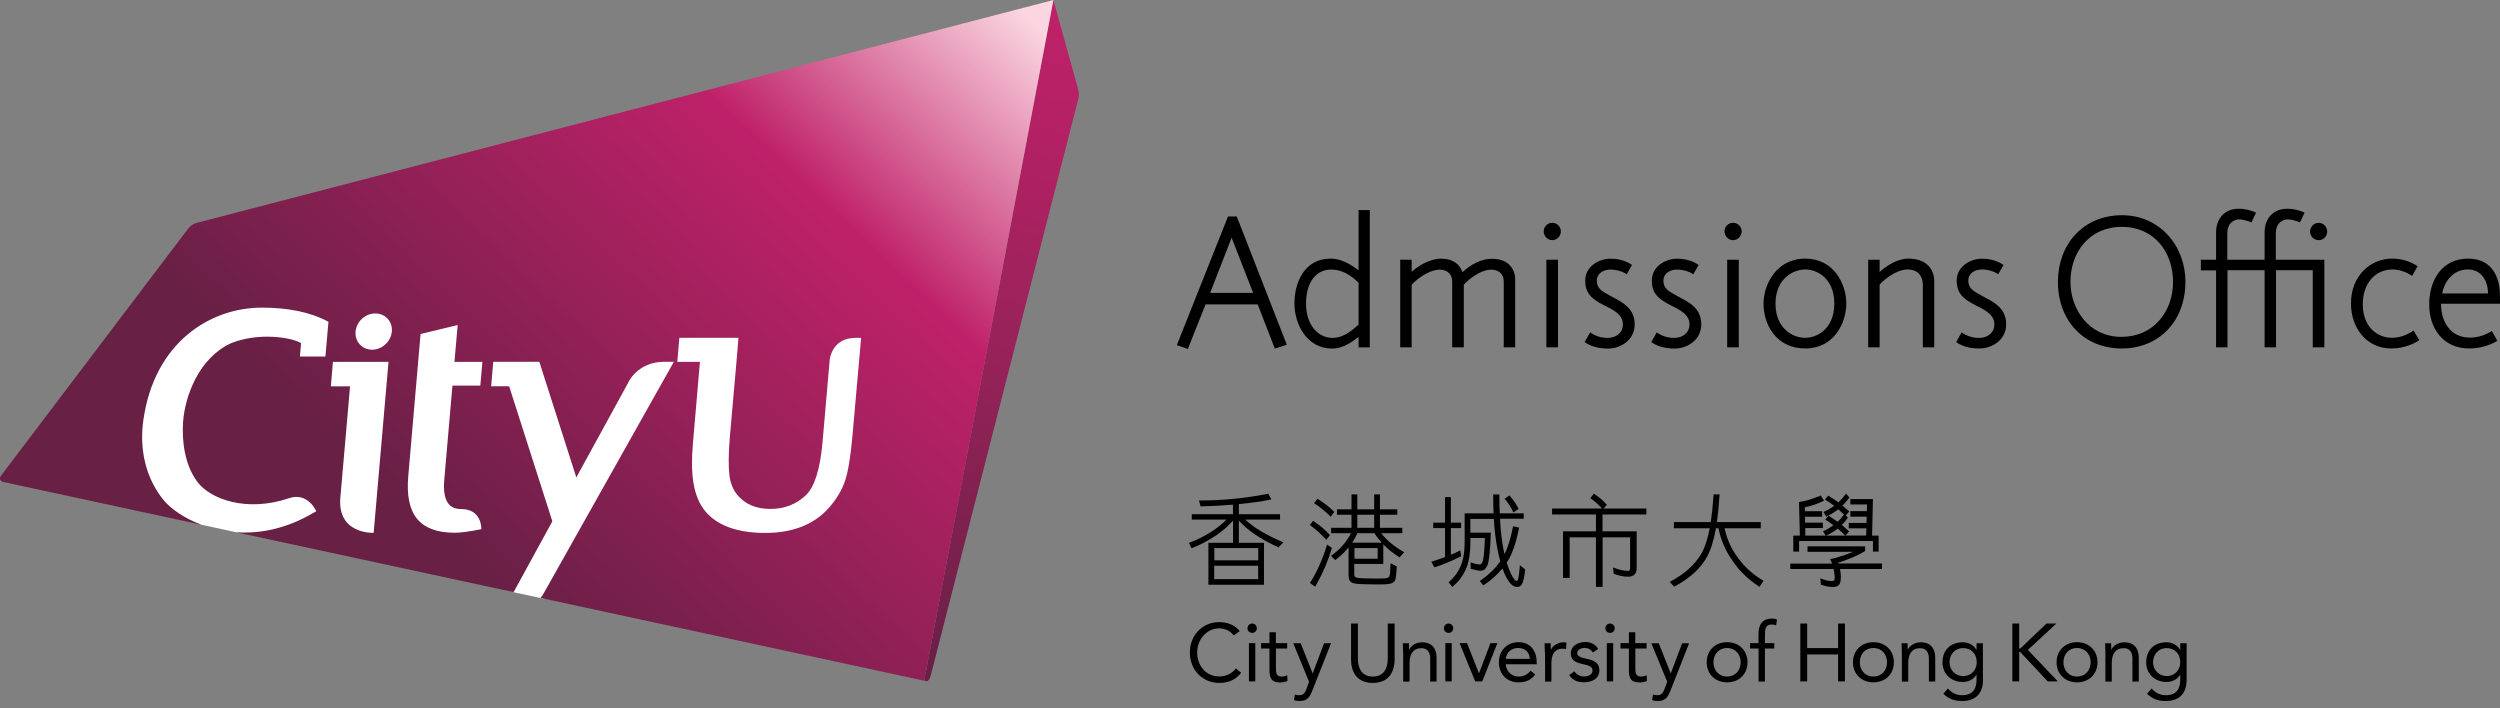 <svg width="300" height="85" viewBox="0 0 300 85" fill="none" xmlns="http://www.w3.org/2000/svg">
<rect x="0" y="0" width="300" height="85" fill="#808080" stroke="none"/>
<g clip-path="url(#clip0_1452_2570)">
<path d="M148.045 76.251C147.634 75.692 146.972 75.406 146.309 75.406C144.757 75.406 143.66 76.777 143.66 78.296C143.66 79.906 144.745 81.174 146.309 81.174C147.154 81.174 147.828 80.832 148.319 80.203L148.936 80.729C148.319 81.562 147.417 81.951 146.309 81.951C144.323 81.951 142.781 80.409 142.781 78.307C142.781 76.263 144.254 74.652 146.309 74.652C147.246 74.652 148.171 74.972 148.764 75.737L148.045 76.251Z" fill="black"/>
<path d="M167.355 79.119C167.355 80.626 166.647 81.951 164.74 81.951C162.821 81.951 162.125 80.638 162.125 79.119V74.824H162.947V79.005C162.947 80.124 163.358 81.186 164.74 81.186C166.121 81.186 166.532 80.124 166.532 79.005V74.824H167.355V79.119Z" fill="black"/>
<path d="M150.259 74.824C150.578 74.824 150.818 75.076 150.818 75.384C150.818 75.704 150.578 75.944 150.259 75.944C149.939 75.944 149.699 75.704 149.699 75.384C149.699 75.076 149.95 74.824 150.259 74.824ZM149.87 77.177H150.635V81.769H149.87V77.177Z" fill="black"/>
<path d="M154.472 77.828H153.113V80.124C153.113 80.706 153.125 81.186 153.798 81.186C154.027 81.186 154.266 81.141 154.472 81.026L154.495 81.723C154.232 81.837 153.89 81.894 153.604 81.894C152.52 81.894 152.337 81.312 152.337 80.352V77.828H151.332V77.177H152.337V75.875H153.102V77.177H154.461V77.828H154.472Z" fill="black"/>
<path d="M157.498 82.82C157.201 83.597 156.893 84.123 155.968 84.123C155.751 84.123 155.488 84.1 155.283 84.008L155.386 83.346C155.545 83.403 155.705 83.426 155.922 83.426C156.425 83.426 156.607 83.117 156.779 82.672L157.087 81.815L155.191 77.189H156.082L157.509 80.787H157.532L158.891 77.189H159.724L157.498 82.82Z" fill="black"/>
<path d="M168.37 78.273C168.37 77.851 168.336 77.485 168.336 77.188H169.067C169.067 77.44 169.09 77.691 169.09 77.942H169.112C169.318 77.497 169.889 77.074 170.642 77.074C171.853 77.074 172.389 77.84 172.389 78.947V81.78H171.624V79.027C171.624 78.262 171.293 77.782 170.574 77.782C169.581 77.782 169.147 78.502 169.147 79.553V81.791H168.382V78.273H168.37Z" fill="black"/>
<path d="M173.829 74.824C174.137 74.824 174.389 75.076 174.389 75.384C174.389 75.704 174.149 75.944 173.829 75.944C173.509 75.944 173.27 75.704 173.27 75.384C173.27 75.076 173.509 74.824 173.829 74.824ZM173.441 77.177H174.206V81.769H173.441V77.177Z" fill="black"/>
<path d="M177.87 81.769H177.025L175.152 77.178H176.043L177.47 80.776H177.493L178.852 77.178H179.685L177.87 81.769Z" fill="black"/>
<path d="M188.91 80.559C189.207 80.936 189.549 81.176 190.086 81.176C190.565 81.176 191.102 80.97 191.102 80.468C191.102 79.976 190.611 79.851 190.12 79.737C189.252 79.542 188.499 79.36 188.499 78.4C188.499 77.509 189.367 77.041 190.212 77.041C190.862 77.041 191.456 77.292 191.776 77.875L191.136 78.297C190.942 77.978 190.611 77.749 190.166 77.749C189.743 77.749 189.264 77.955 189.264 78.389C189.264 78.777 189.812 78.937 190.428 79.063C191.239 79.223 191.924 79.508 191.924 80.433C191.924 81.473 190.999 81.872 190.086 81.872C189.309 81.872 188.75 81.667 188.305 81.016L188.91 80.559Z" fill="black"/>
<path d="M184.24 80.934C183.704 81.631 183.053 81.882 182.196 81.882C180.758 81.882 179.867 80.809 179.867 79.472C179.867 78.045 180.872 77.062 182.219 77.062C183.51 77.062 184.4 77.942 184.4 79.472V79.712H180.689C180.746 80.512 181.352 81.186 182.196 81.186C182.847 81.186 183.293 80.946 183.658 80.489L184.24 80.934ZM183.578 79.061C183.544 78.285 183.041 77.759 182.196 77.759C181.352 77.759 180.792 78.285 180.689 79.061H183.578Z" fill="black"/>
<path d="M185.382 78.273C185.382 77.851 185.348 77.485 185.348 77.188H186.078C186.078 77.44 186.101 77.691 186.101 77.942H186.124C186.33 77.497 186.901 77.074 187.654 77.074C187.757 77.074 187.86 77.086 187.974 77.12L187.928 77.897C187.803 77.862 187.654 77.84 187.517 77.84C186.581 77.84 186.17 78.502 186.17 79.553V81.791H185.405V78.273H185.382Z" fill="black"/>
<path d="M193.204 74.824C193.524 74.824 193.764 75.076 193.764 75.384C193.764 75.704 193.524 75.944 193.204 75.944C192.884 75.944 192.645 75.704 192.645 75.384C192.645 75.076 192.884 74.824 193.204 74.824ZM192.816 77.177H193.581V81.769H192.816V77.177Z" fill="black"/>
<path d="M197.601 77.828H196.242V80.124C196.242 80.706 196.254 81.186 196.927 81.186C197.156 81.186 197.395 81.141 197.601 81.026L197.624 81.723C197.361 81.837 197.019 81.894 196.733 81.894C195.648 81.894 195.466 81.312 195.466 80.352V77.828H194.461V77.177H195.466V75.875H196.231V77.177H197.59V77.828H197.601Z" fill="black"/>
<path d="M200.478 82.82C200.181 83.597 199.873 84.123 198.948 84.123C198.731 84.123 198.468 84.1 198.263 84.008L198.354 83.346C198.514 83.403 198.674 83.426 198.891 83.426C199.393 83.426 199.576 83.117 199.747 82.672L200.067 81.815L198.16 77.189H199.051L200.478 80.787H200.501L201.86 77.189H202.693L200.478 82.82Z" fill="black"/>
<path d="M207.248 77.062C208.664 77.062 209.703 78.045 209.703 79.472C209.703 80.912 208.664 81.882 207.248 81.882C205.832 81.882 204.805 80.9 204.805 79.472C204.793 78.045 205.832 77.062 207.248 77.062ZM207.248 81.186C208.242 81.186 208.881 80.443 208.881 79.472C208.881 78.513 208.242 77.759 207.248 77.759C206.255 77.759 205.615 78.502 205.615 79.472C205.615 80.432 206.255 81.186 207.248 81.186Z" fill="black"/>
<path d="M211.017 77.828H210.012V77.177H211.017V76.149C211.017 75.03 211.405 74.231 212.649 74.231C212.843 74.231 213.095 74.265 213.243 74.356L213.129 75.041C212.958 74.984 212.786 74.939 212.615 74.939C211.816 74.939 211.793 75.521 211.793 76.309V77.177H212.912V77.828H211.793V81.78H211.028V77.828H211.017Z" fill="black"/>
<path d="M216.039 74.824H216.861V77.771H220.572V74.824H221.394V81.769H220.572V78.536H216.861V81.769H216.039V74.824Z" fill="black"/>
<path d="M224.81 77.062C226.226 77.062 227.265 78.045 227.265 79.472C227.265 80.912 226.226 81.882 224.81 81.882C223.395 81.882 222.355 80.9 222.355 79.472C222.355 78.045 223.395 77.062 224.81 77.062ZM224.81 81.186C225.804 81.186 226.443 80.443 226.443 79.472C226.443 78.513 225.804 77.759 224.81 77.759C223.817 77.759 223.178 78.502 223.178 79.472C223.178 80.432 223.817 81.186 224.81 81.186Z" fill="black"/>
<path d="M228.222 78.273C228.222 77.851 228.188 77.485 228.188 77.188H228.907C228.907 77.44 228.93 77.691 228.93 77.942H228.953C229.158 77.497 229.729 77.074 230.483 77.074C231.693 77.074 232.23 77.84 232.23 78.947V81.78H231.464V79.027C231.464 78.262 231.133 77.782 230.414 77.782C229.421 77.782 228.987 78.502 228.987 79.553V81.791H228.222V78.273Z" fill="black"/>
<path d="M237.962 81.563C237.962 83.219 237.071 84.121 235.461 84.121C234.571 84.121 233.851 83.882 233.2 83.253L233.748 82.625C234.228 83.151 234.753 83.425 235.45 83.425C236.82 83.425 237.185 82.545 237.185 81.574V80.981H237.163C236.797 81.574 236.146 81.837 235.541 81.837C234.102 81.837 233.098 80.832 233.098 79.484C233.098 77.988 234.08 77.074 235.541 77.074C236.158 77.074 236.854 77.371 237.163 77.977H237.185V77.188H237.95V81.563H237.962ZM235.564 81.129C236.614 81.129 237.208 80.341 237.208 79.461C237.208 78.468 236.535 77.771 235.564 77.771C234.605 77.771 233.943 78.513 233.943 79.484C233.943 80.409 234.662 81.129 235.564 81.129Z" fill="black"/>
<path d="M249.244 77.062C250.66 77.062 251.699 78.045 251.699 79.472C251.699 80.912 250.66 81.882 249.244 81.882C247.828 81.882 246.789 80.9 246.789 79.472C246.789 78.045 247.828 77.062 249.244 77.062ZM249.244 81.186C250.237 81.186 250.877 80.443 250.877 79.472C250.877 78.513 250.237 77.759 249.244 77.759C248.251 77.759 247.611 78.502 247.611 79.472C247.611 80.432 248.251 81.186 249.244 81.186Z" fill="black"/>
<path d="M252.648 78.273C252.648 77.851 252.613 77.485 252.613 77.188H253.333C253.333 77.44 253.355 77.691 253.355 77.942H253.378C253.584 77.497 254.155 77.074 254.908 77.074C256.119 77.074 256.655 77.84 256.655 78.947V81.78H255.89V79.027C255.89 78.262 255.559 77.782 254.84 77.782C253.846 77.782 253.413 78.502 253.413 79.553V81.791H252.648V78.273Z" fill="black"/>
<path d="M262.396 81.563C262.396 83.219 261.505 84.121 259.895 84.121C259.004 84.121 258.285 83.882 257.646 83.253L258.194 82.625C258.673 83.151 259.199 83.425 259.895 83.425C261.265 83.425 261.631 82.545 261.631 81.574V80.981H261.608C261.242 81.574 260.603 81.837 259.986 81.837C258.548 81.837 257.543 80.832 257.543 79.484C257.543 77.988 258.525 77.074 259.986 77.074C260.603 77.074 261.3 77.371 261.608 77.977H261.631V77.188H262.396V81.563ZM259.986 81.129C261.037 81.129 261.631 80.341 261.631 79.461C261.631 78.468 260.957 77.771 259.986 77.771C259.027 77.771 258.365 78.513 258.365 79.484C258.365 80.409 259.096 81.129 259.986 81.129Z" fill="black"/>
<path d="M241.48 74.824H242.303V77.828H242.428L245.58 74.824H246.767L243.342 77.988L246.938 81.769H245.728L242.428 78.239H242.303V81.769H241.48V74.824Z" fill="black"/>
<path d="M149.439 62.353H153.607V61.702H148.662V60.491C150.021 60.365 151.289 60.194 152.442 59.954L152.567 59.931L152.191 59.246L152.122 59.258C149.439 59.794 146.699 60.057 143.992 60.057H143.878L144.072 60.765H144.141C145.477 60.731 146.756 60.662 147.955 60.56V61.702H143.011V62.353H147.167C146.721 62.833 146.139 63.301 145.42 63.769C144.518 64.352 143.627 64.797 142.759 65.106L142.668 65.14L142.976 65.779L143.056 65.757C143.958 65.425 144.952 64.9 146.002 64.203C146.79 63.644 147.452 63.061 147.966 62.467V65.14H145.009V70.165H151.677V65.14H148.662V62.467C149.69 63.632 151.277 64.706 153.378 65.665L153.435 65.688L154.006 65.071L153.881 65.025C151.917 64.192 150.421 63.301 149.439 62.353ZM150.98 67.892V69.492H145.705V67.892H150.98ZM145.717 67.241V65.768H150.992V67.241H145.717Z" fill="black"/>
<path d="M208.562 66.945C207.774 65.894 207.237 64.751 206.952 63.392H211.29V62.65H206.027C206.152 61.748 206.266 60.685 206.346 59.417L206.358 59.326H205.627V59.406C205.547 60.583 205.433 61.702 205.296 62.65H200.866V63.392H205.17C204.896 64.797 204.531 65.837 204.086 66.568C203.321 67.824 202.133 68.875 200.466 69.777L200.363 69.834L200.9 70.405L200.957 70.371C202.761 69.4 204.017 68.269 204.794 66.899C205.262 66.088 205.627 64.957 205.912 63.392H206.221C206.518 64.866 207.077 66.134 207.934 67.333C208.733 68.521 209.76 69.514 211.062 70.371L211.142 70.417L211.622 69.697L211.542 69.651C210.297 68.898 209.327 68.018 208.562 66.945Z" fill="black"/>
<path d="M192.827 60.571L192.77 60.514C192.313 60.011 191.845 59.623 191.342 59.292L191.274 59.246L190.829 59.772L190.909 59.829C191.434 60.206 191.879 60.594 192.233 61.028H186.25V61.736H191.514V63.758H187.563V69.354H188.362V64.477H191.514V70.428H192.313V64.477H195.613V68.087C195.613 68.509 195.442 68.509 195.373 68.509C194.894 68.509 194.334 68.383 193.706 68.144L193.569 68.087L193.638 68.852L193.695 68.875C194.334 69.103 194.882 69.206 195.373 69.206C196.047 69.206 196.401 68.852 196.401 68.178V63.758H192.302V61.736H197.565V61.028H192.427L192.827 60.571Z" fill="black"/>
<path d="M159.614 61.942L159.682 62.01L160.116 61.428L160.059 61.371C159.499 60.822 158.86 60.32 158.163 59.897L158.095 59.852L157.695 60.377L157.775 60.434C158.403 60.845 159.02 61.348 159.614 61.942Z" fill="black"/>
<path d="M165.755 63.986H168.278V63.335H165.595V61.77H167.673V61.119H165.595V59.326H164.899V61.119H162.878V59.326H162.181V61.119H160.434V61.77H162.181V63.335H159.738V63.986H162.113C161.941 64.352 161.69 64.74 161.382 65.14C160.959 65.677 160.434 66.191 159.806 66.636L159.715 66.705L160.229 67.207L160.286 67.162C160.857 66.739 161.37 66.248 161.827 65.688V68.966C161.827 69.389 161.884 69.697 162.193 69.891C162.489 70.085 163.277 70.131 165.687 70.131C166.805 70.131 167.239 70.006 167.411 69.629C167.502 69.423 167.571 68.898 167.605 68.018V67.961L166.863 67.596L166.851 67.858C166.828 68.418 166.817 68.955 166.737 69.126C166.634 69.377 166.326 69.423 165.675 69.423C163.882 69.423 162.935 69.412 162.695 69.275C162.547 69.183 162.512 69.092 162.512 68.909V67.675H165.995V65.334C166.52 65.871 167.148 66.373 167.879 66.842L167.947 66.887L168.495 66.271L168.404 66.213C167.239 65.528 166.349 64.786 165.755 63.986ZM162.535 67.047V65.768H165.321V67.047H162.535ZM164.899 61.77V63.335H162.878V61.77H164.899ZM162.261 65.117C162.512 64.74 162.718 64.375 162.878 63.986H164.933C165.173 64.375 165.47 64.751 165.801 65.117H162.261Z" fill="black"/>
<path d="M159.829 65.746L159.247 65.346L159.212 65.46C158.733 67.059 158.071 68.555 157.237 69.892L157.191 69.96L157.831 70.406L157.877 70.314C158.756 68.749 159.384 67.276 159.818 65.791L159.829 65.746Z" fill="black"/>
<path d="M159.087 64.706L159.155 64.786L159.6 64.215L159.543 64.158C158.972 63.541 158.356 63.016 157.648 62.536L157.579 62.49L157.18 63.004L157.26 63.061C157.922 63.541 158.516 64.078 159.087 64.706Z" fill="black"/>
<path d="M215.903 64.922H224.752V66.19H225.437V64.271H224.65L224.752 59.885H222.046V60.536H224.044L224.022 61.336H222.046V61.998H223.999L223.987 62.752H221.852V63.403H223.964L223.942 64.26H221.452L221.898 63.769L221.829 63.712C221.544 63.449 221.293 63.221 221.019 62.992C221.27 62.752 221.498 62.478 221.704 62.181L221.749 62.124L221.498 61.839L221.909 61.382L221.795 61.279C221.567 61.073 221.338 60.868 221.098 60.673C221.373 60.411 221.624 60.125 221.886 59.76L221.932 59.703L221.521 59.234L221.452 59.326C221.213 59.668 220.939 59.977 220.608 60.285C220.276 60.034 219.9 59.783 219.466 59.52L219.397 59.474L218.998 59.943L219.089 60C219.477 60.251 219.808 60.479 220.105 60.696C219.751 60.959 219.34 61.199 218.906 61.393L218.815 61.439L219.146 61.987L219.214 61.953C219.694 61.736 220.151 61.462 220.596 61.108C220.836 61.325 221.076 61.553 221.27 61.747L221.258 61.77C221.041 62.078 220.802 62.352 220.516 62.615C220.196 62.387 219.865 62.158 219.5 61.919L219.431 61.873L219.032 62.352L219.123 62.41C219.397 62.581 219.694 62.787 220.014 63.026C219.66 63.289 219.283 63.518 218.849 63.712L218.758 63.757L219.089 64.271H216.645L216.634 63.369H218.746V62.718H216.611L216.6 62.01H218.655V61.347H216.588L216.577 60.868C217.319 60.731 218.05 60.491 218.792 60.125L218.883 60.08L218.495 59.451L218.427 59.486C217.559 59.863 216.748 60.102 215.96 60.228L215.88 60.239L215.983 64.271H215.195V66.19H215.892V64.922H215.903ZM219.18 64.249C219.671 64.031 220.128 63.757 220.539 63.426C220.87 63.723 221.133 63.963 221.384 64.226L221.43 64.271H219.135L219.18 64.249Z" fill="black"/>
<path d="M225.839 67.618H220.61C220.61 67.607 220.598 67.596 220.598 67.596C220.587 67.573 220.587 67.55 220.575 67.527C221.809 67.15 222.882 66.682 223.772 66.145L223.818 66.122V65.562H216.899V66.213H222.379C221.797 66.465 221.123 66.705 220.393 66.91C220.37 66.91 220.301 66.933 220.221 66.956H220.21C220.13 66.979 220.004 67.013 219.879 67.036C219.822 67.047 219.776 67.059 219.719 67.07L219.605 67.093L219.662 67.196C219.73 67.322 219.788 67.459 219.845 67.63H214.832V68.281H220.027C220.096 68.566 220.141 68.818 220.164 69.16C220.176 69.469 220.153 69.606 220.062 69.663C220.004 69.709 219.947 69.731 219.822 69.731C219.456 69.731 219.057 69.64 218.577 69.446L218.44 69.389L218.509 70.165L218.566 70.188C219.08 70.348 219.525 70.44 219.959 70.44C220.233 70.44 220.461 70.371 220.621 70.234C220.827 70.063 220.906 69.743 220.906 69.16C220.906 68.875 220.861 68.612 220.792 68.281H225.839V67.618Z" fill="black"/>
<path d="M175.347 66.749L175.233 66.041L175.119 66.098C174.788 66.281 174.548 66.384 174.102 66.566V63.368H175.336V62.717H174.102V59.656H173.406V62.717H171.99V63.368H173.406V66.841C172.904 67.035 172.435 67.206 171.876 67.366L171.762 67.4L172.127 68.085L172.196 68.063C173.235 67.72 174.251 67.297 175.29 66.772L175.347 66.749Z" fill="black"/>
<path d="M182.38 67.95C182.312 68.749 182.232 69.332 182.152 69.549C182.095 69.709 182.026 69.709 181.992 69.709C181.855 69.709 181.592 69.458 181.273 68.761C181.101 68.384 180.942 67.961 180.805 67.504L180.816 67.493C181.41 66.648 181.901 65.277 182.278 63.393L182.289 63.301L181.558 63.164L181.547 63.256C181.284 64.603 180.953 65.688 180.542 66.499C180.451 66.122 180.371 65.7 180.302 65.277C180.154 64.329 180.051 63.313 180.005 62.251H182.848V61.599H179.971C179.937 60.937 179.925 60.229 179.925 59.429V59.338H179.183V59.429C179.183 60.309 179.195 60.983 179.229 61.599H175.758V65.014C175.758 66.248 175.598 67.219 175.267 67.961C174.947 68.692 174.502 69.298 173.897 69.812L173.828 69.869L174.273 70.428L174.342 70.371C175.004 69.823 175.507 69.172 175.872 68.384C176.249 67.562 176.443 66.477 176.443 65.094V64.558H178.19C178.144 65.951 178.053 66.945 177.927 67.356C177.813 67.733 177.63 67.733 177.573 67.733C177.379 67.733 177.117 67.71 176.603 67.527L176.477 67.482V68.247L176.546 68.27C177.037 68.418 177.379 68.487 177.676 68.487C178.053 68.487 178.327 68.258 178.51 67.79C178.692 67.287 178.829 66.02 178.898 64.009V63.918H176.443V62.273H179.263C179.332 63.53 179.469 64.672 179.651 65.677C179.754 66.248 179.891 66.842 180.04 67.356C179.446 68.19 178.669 68.966 177.653 69.663L177.573 69.72L177.996 70.246L178.064 70.2C178.955 69.618 179.686 68.955 180.291 68.213C180.428 68.601 180.599 68.978 180.782 69.332C181.159 70.017 181.547 70.383 181.969 70.44C182.232 70.474 182.483 70.349 182.62 70.12C182.791 69.835 182.917 69.286 183.02 68.384V68.338L182.369 67.813L182.38 67.95Z" fill="black"/>
<path d="M181.559 61.393L181.605 61.496L182.233 61.062L182.199 60.993C181.913 60.434 181.605 59.988 181.183 59.508L181.126 59.451L180.555 59.84L180.612 59.919C181.057 60.456 181.331 60.879 181.559 61.393Z" fill="black"/>
<path d="M126.183 0.24L23.751 26.887C23.602 26.922 23.317 27.024 23.145 27.139C22.963 27.253 22.814 27.413 22.654 27.618L0.412 56.995C0.332 57.109 0.332 57.212 0.332 57.304C0.332 57.475 0.469 57.635 0.606 57.669L22.871 62.512L24.173 62.969L28.329 63.871L31.184 64.271L59.135 70.302L61.647 71.067L64.867 71.764L67.071 72.049L110.757 81.472L126.183 0.24Z" fill="white"/>
<path d="M129.343 10.577C129.4 10.794 129.457 11.079 129.457 11.365C129.457 11.616 129.4 11.856 129.354 12.05L111.69 81.061C111.587 81.472 111.359 81.78 111.188 81.746L110.902 81.677L126.408 0L129.343 10.577Z" fill="url(#paint0_linear_1452_2570)"/>
<path d="M110.904 81.689L126.41 0L23.704 26.716C23.532 26.761 23.236 26.864 23.041 27.001C22.825 27.15 22.653 27.321 22.505 27.527L0.125 57.075C-0.126 57.406 -0 57.76 0.411 57.84L24.172 62.968C22.094 62.192 20.541 61.061 19.73 60.124C17.607 57.612 16.682 54.151 17.195 50.473C18.486 41.107 25.211 36.915 31.422 36.915C34.391 36.915 37.2 37.406 39.415 38.617L39.05 42.786H35.99L36.127 41.176C35.008 40.479 31.011 39.851 27.723 41.187C23.852 42.957 22.185 47.56 21.968 50.644C21.82 52.849 22.128 55.727 23.669 57.806C25.222 59.896 29.561 61.506 34.665 59.793C36.937 58.994 37.954 61.346 37.954 61.346L37.714 61.484C34.334 63.494 31.103 64.065 28.317 63.871L61.635 71.055L66.282 62.557L61.098 46.35H58.94L59.191 43.414H64.718L69.159 57.292L75.314 46.053C75.314 46.053 76.364 43.414 79.733 43.414H80.863L65.357 70.998C65.197 71.284 65.049 71.535 64.866 71.752L110.904 81.689ZM39.952 43.426H46.62L44.839 63.939C44.839 63.939 40.454 64.156 40.842 59.702L42.007 46.361H39.701L39.952 43.426ZM47.02 39.782C46.917 40.981 45.855 41.964 44.656 41.964C43.457 41.964 42.566 40.993 42.669 39.782C42.783 38.583 43.834 37.612 45.033 37.612C46.232 37.612 47.134 38.583 47.02 39.782ZM50.468 40.079L54.921 39.005L54.533 43.426H57.89L57.638 46.27H54.293L53.311 57.577C53.208 58.788 53.334 59.702 53.699 60.284C54.03 60.821 54.567 61.084 55.332 61.084C57.855 61.084 57.764 63.494 57.764 63.494C57.764 63.494 55.834 63.928 54.544 63.928C52.455 63.928 50.936 63.357 50.034 62.237C49.132 61.13 48.789 59.405 48.995 57.109L50.468 40.079ZM102.295 52.289C102.078 54.745 101.792 56.492 101.427 57.634C101.05 58.788 100.377 59.919 99.429 60.981C97.67 62.946 95.113 63.951 91.836 63.951C88.49 63.951 86.058 63.071 84.62 61.335C83.192 59.599 82.827 56.915 83.147 53.26L83.992 43.426H81.274L81.525 40.536H88.616L88.376 43.426L87.6 52.221C87.406 54.413 87.406 56.035 87.531 57.029C87.645 57.966 87.954 58.742 88.445 59.348C89.392 60.501 90.694 61.072 92.441 61.072C94.108 61.072 95.49 60.547 96.666 59.462C97.75 58.457 98.424 56.287 98.71 52.997L99.566 43.174C99.566 43.174 99.794 40.547 102.649 40.547H103.334L102.295 52.289Z" fill="url(#paint1_linear_1452_2570)"/>
<path d="M141.219 41.417L147.362 25.975H148.412L154.418 41.371L152.979 41.828L150.924 36.528H144.667L142.543 41.874L141.219 41.417ZM150.376 35.146L147.796 28.522L145.215 35.146H150.376Z" fill="black"/>
<path d="M155.332 36.402C155.332 33.912 156.52 31.034 159.671 31.034C161.338 31.034 162.64 32.199 163.028 32.428V25.209H164.375V41.691H163.028V40.434C162.434 40.868 161.269 41.828 159.876 41.828C156.771 41.828 155.332 38.858 155.332 36.402ZM163.028 38.949V33.924C162.617 33.558 161.475 32.348 159.739 32.348C157.844 32.348 156.725 33.969 156.725 36.437C156.725 38.972 158.141 40.548 159.922 40.548C161.361 40.548 162.503 39.406 163.028 38.949Z" fill="black"/>
<path d="M168.027 31.17H169.398V32.609C170.676 31.467 172.092 31.033 172.914 31.033C174.399 31.033 175.198 31.764 175.495 32.655C175.929 32.267 177.276 31.056 179.08 31.056C181.044 31.056 181.82 32.335 181.82 33.523V41.678H180.45V33.82C180.45 32.632 179.537 32.358 178.966 32.358C177.55 32.358 176.02 33.729 175.655 34.163V41.678H174.262V33.82C174.262 32.632 173.348 32.358 172.8 32.358C171.224 32.358 169.535 33.957 169.398 34.186V41.678H168.027V31.17Z" fill="black"/>
<path d="M185.246 27.766C185.246 27.195 185.703 26.738 186.274 26.738C186.845 26.738 187.301 27.195 187.301 27.766C187.301 28.337 186.845 28.817 186.274 28.817C185.703 28.817 185.246 28.337 185.246 27.766ZM185.566 31.17H186.959V41.678H185.566V31.17Z" fill="black"/>
<path d="M190.156 41.05L190.819 39.885C191.389 40.297 192.075 40.548 192.919 40.548C193.924 40.548 194.746 39.931 194.746 38.926C194.746 37.807 193.764 37.258 192.463 36.619C191.024 35.888 190.225 35.203 190.225 33.672C190.225 31.936 191.915 31.045 193.239 31.045C194.404 31.045 195.272 31.388 195.842 31.799L195.203 32.918C194.815 32.621 193.993 32.347 193.262 32.347C192.394 32.347 191.618 32.827 191.618 33.649C191.618 34.723 192.371 34.997 193.239 35.499C194.472 36.185 196.162 36.847 196.162 38.926C196.162 40.845 194.427 41.827 192.965 41.827C191.732 41.827 190.841 41.53 190.156 41.05Z" fill="black"/>
<path d="M198.148 41.05L198.811 39.885C199.382 40.297 200.067 40.548 200.912 40.548C201.916 40.548 202.739 39.931 202.739 38.926C202.739 37.807 201.757 37.258 200.455 36.619C199.016 35.888 198.217 35.203 198.217 33.672C198.217 31.936 199.907 31.045 201.231 31.045C202.396 31.045 203.264 31.388 203.835 31.799L203.195 32.918C202.807 32.621 201.985 32.347 201.254 32.347C200.386 32.347 199.61 32.827 199.61 33.649C199.61 34.723 200.364 34.997 201.231 35.499C202.465 36.185 204.154 36.847 204.154 38.926C204.154 40.845 202.419 41.827 200.957 41.827C199.724 41.827 198.834 41.53 198.148 41.05Z" fill="black"/>
<path d="M206.941 27.766C206.941 27.195 207.398 26.738 207.969 26.738C208.54 26.738 208.997 27.195 208.997 27.766C208.997 28.337 208.54 28.817 207.969 28.817C207.398 28.817 206.941 28.337 206.941 27.766ZM207.261 31.17H208.654V41.678H207.261V31.17Z" fill="black"/>
<path d="M211.621 36.447C211.621 34.163 213.151 31.033 216.622 31.033C220.116 31.033 221.555 34.14 221.555 36.424C221.555 38.709 220.116 41.815 216.645 41.815C213.06 41.827 211.621 38.834 211.621 36.447ZM220.116 36.424C220.116 33.477 218.129 32.335 216.645 32.335C215.229 32.335 213.06 33.386 213.06 36.447C213.06 39.394 215.115 40.536 216.599 40.536C218.015 40.548 220.116 39.497 220.116 36.424Z" fill="black"/>
<path d="M224.184 31.17H225.554V32.632C226.376 31.878 227.723 31.033 229.002 31.033C231.217 31.033 232.108 32.335 232.108 33.752V41.678H230.738V34.254C230.738 32.861 229.916 32.335 228.934 32.335C227.358 32.335 225.691 33.934 225.554 34.163V41.678H224.184V31.17Z" fill="black"/>
<path d="M234.734 41.05L235.397 39.885C235.968 40.297 236.653 40.548 237.498 40.548C238.502 40.548 239.324 39.931 239.324 38.926C239.324 37.807 238.343 37.258 237.041 36.619C235.602 35.888 234.803 35.203 234.803 33.672C234.803 31.936 236.493 31.045 237.817 31.045C238.982 31.045 239.85 31.388 240.421 31.799L239.781 32.907C239.393 32.61 238.571 32.336 237.84 32.336C236.972 32.336 236.196 32.815 236.196 33.638C236.196 34.711 236.949 34.985 237.817 35.488C239.05 36.173 240.74 36.836 240.74 38.914C240.74 40.833 239.005 41.816 237.543 41.816C236.31 41.827 235.419 41.53 234.734 41.05Z" fill="black"/>
<path d="M246.949 33.821C246.949 29.367 249.941 25.826 254.645 25.826C259.144 25.826 262.25 29.481 262.25 33.799C262.25 38.573 259.052 41.817 254.622 41.817C250.078 41.828 246.949 38.493 246.949 33.821ZM260.765 33.821C260.765 30.258 258.504 27.22 254.622 27.22C250.74 27.22 248.456 30.258 248.456 33.821C248.456 37.111 250.672 40.423 254.554 40.423C258.413 40.435 260.765 37.397 260.765 33.821Z" fill="black"/>
<path d="M265.928 32.45H264.102V31.171H265.928V27.881C265.928 26.237 266.956 25.049 268.623 25.049C269.651 25.049 270.564 25.414 270.724 25.529L270.176 26.694C270.176 26.694 269.377 26.328 268.692 26.328C268.235 26.328 267.276 26.625 267.276 28.018V31.171H271.752V27.881C271.752 26.237 272.779 25.049 274.446 25.049C275.474 25.049 276.387 25.414 276.547 25.529L275.999 26.694C275.999 26.694 275.2 26.328 274.515 26.328C274.058 26.328 273.099 26.625 273.099 28.018V31.171H278.922V41.679H277.529V32.427H273.122V41.679H271.752V32.427H267.299V41.679H265.928V32.45ZM277.21 27.79C277.21 27.219 277.666 26.739 278.237 26.739C278.808 26.739 279.265 27.219 279.265 27.79C279.265 28.361 278.808 28.818 278.237 28.818C277.666 28.818 277.21 28.361 277.21 27.79Z" fill="black"/>
<path d="M282.117 36.424C282.117 32.975 284.561 31.033 287.05 31.033C288.351 31.033 289.402 31.467 290.11 31.947C290.11 31.947 289.448 33.089 289.448 33.112C288.877 32.701 287.963 32.335 287.118 32.335C285.063 32.335 283.533 33.957 283.533 36.516C283.533 39.188 285.223 40.536 287.05 40.536C288.169 40.536 289.105 40.034 289.63 39.668L290.315 40.833C289.744 41.176 288.603 41.815 286.981 41.815C283.944 41.827 282.117 39.314 282.117 36.424Z" fill="black"/>
<path d="M291.504 36.538C291.504 33.569 293.08 31.033 296.163 31.033C298.949 31.033 299.999 33.089 299.999 35.625V36.447H292.92C292.92 38.594 294.016 40.513 296.414 40.513C297.51 40.513 298.492 40.079 299.017 39.714C299.017 39.691 299.679 40.902 299.679 40.902C299.108 41.244 297.944 41.815 296.322 41.815C293.194 41.827 291.504 39.428 291.504 36.538ZM298.56 35.214C298.56 33.729 297.784 32.335 296.14 32.335C294.221 32.335 293.262 34.026 293.057 35.214H298.56Z" fill="black"/>
</g>
<defs>
<linearGradient id="paint0_linear_1452_2570" x1="129.101" y1="0.358" x2="111.78" y2="81.167" gradientUnits="userSpaceOnUse">
<stop stop-color="#BF2169"/>
<stop offset="0.184" stop-color="#B42164"/>
<stop offset="0.483" stop-color="#9A225A"/>
<stop offset="0.859" stop-color="#76214B"/>
<stop offset="1" stop-color="#682045"/>
</linearGradient>
<linearGradient id="paint1_linear_1452_2570" x1="119.737" y1="-1.268" x2="55.033" y2="66.83" gradientUnits="userSpaceOnUse">
<stop stop-color="#FBD5E0"/>
<stop offset="0.35" stop-color="#BF2169"/>
<stop offset="1" stop-color="#682045"/>
</linearGradient>
<clipPath id="clip0_1452_2570">
<rect width="300" height="84.122" fill="white"/>
</clipPath>
</defs>
</svg>
